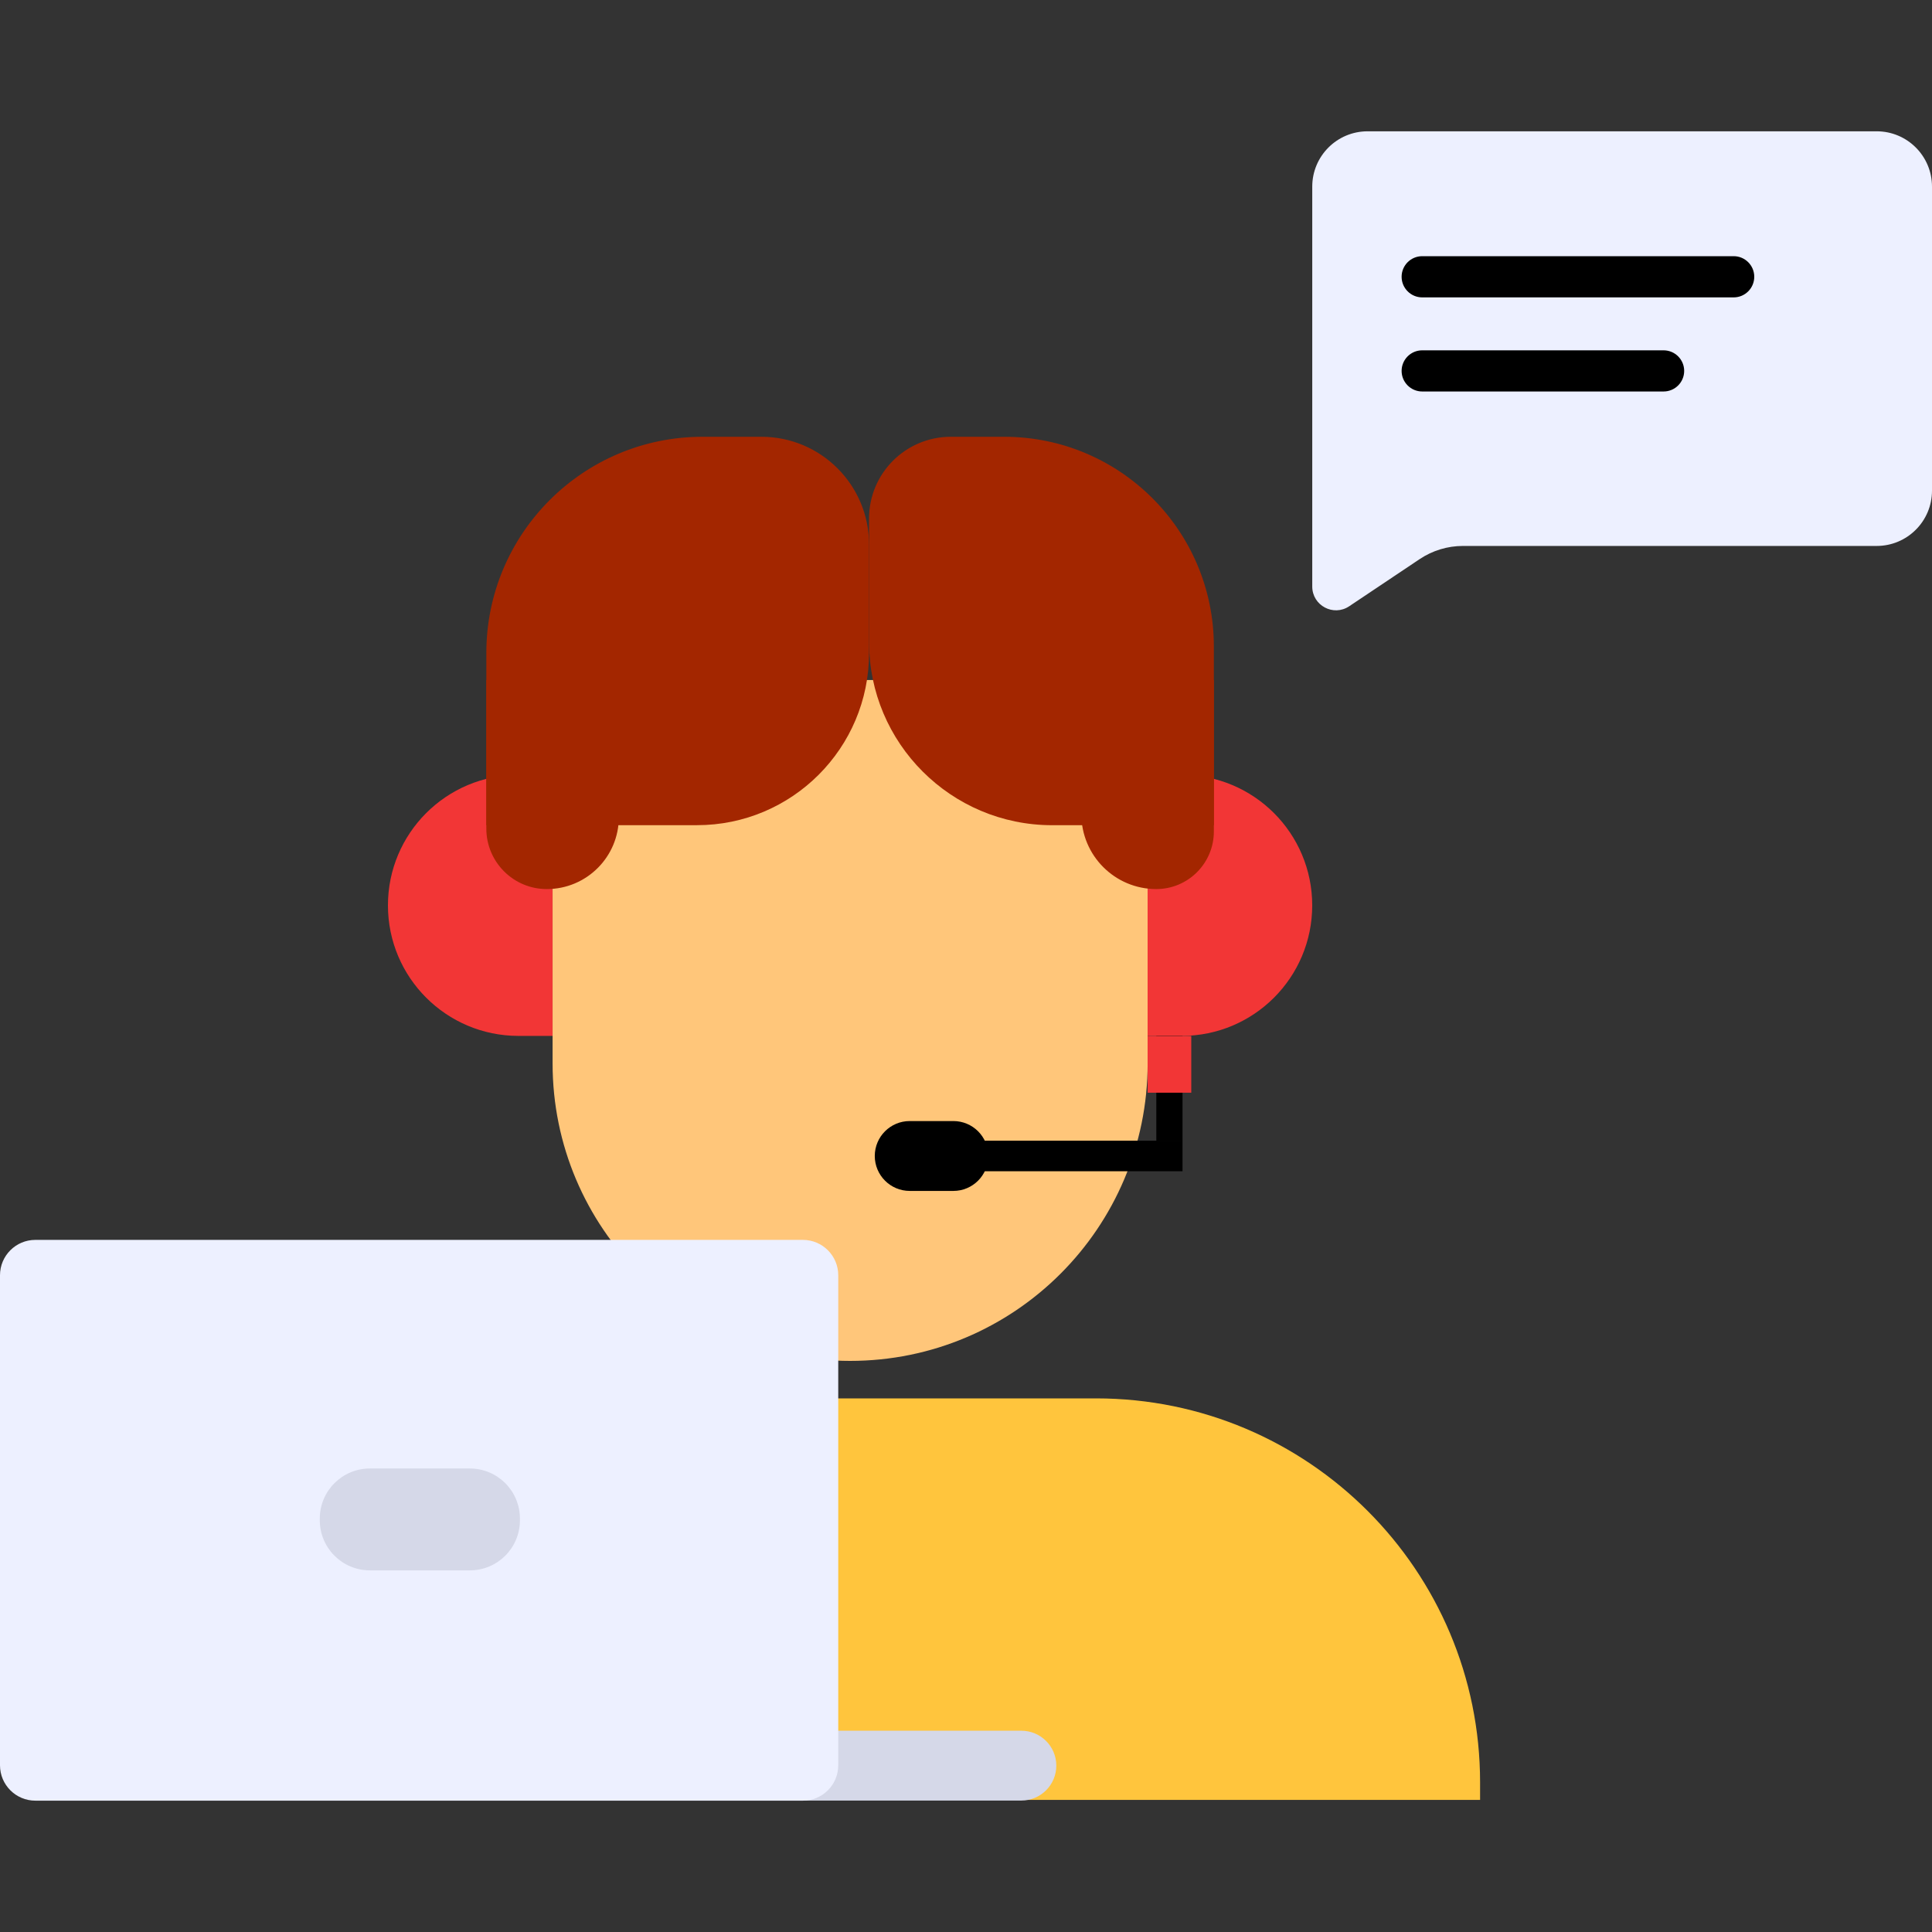 <svg width="55" height="55" viewBox="0 0 55 55" fill="none" xmlns="http://www.w3.org/2000/svg">
<rect x="0" y="0" width="55" height="55" fill="#333333" stroke="none"/>
<g clip-path="url(#clip0_318_3458)">
<path d="M15.731 30.273V19.359H32.671V30.273C32.671 34.95 28.879 38.742 24.201 38.742C19.523 38.742 15.731 34.95 15.731 30.273Z" fill="#FFC67A"/>
<path d="M33.64 29.49H32.67V22.059H33.64C35.693 22.059 37.356 23.722 37.356 25.774C37.356 27.827 35.693 29.49 33.64 29.49Z" fill="#F23636"/>
<path d="M14.76 29.49H15.73V22.059H14.76C12.707 22.059 11.044 23.722 11.044 25.774C11.044 27.827 12.708 29.49 14.76 29.49Z" fill="#F23636"/>
<path d="M7.346 51.24V50.743C7.346 44.704 12.241 39.809 18.28 39.809H31.201C37.24 39.809 42.135 44.704 42.135 50.743V51.24H7.346Z" fill="#FFC53D"/>
<path d="M30.784 23.177V19.359H34.556V23.67C34.556 24.576 33.822 25.31 32.916 25.31C31.739 25.31 30.784 24.356 30.784 23.177Z" fill="#A32600"/>
<path d="M4.914 50.264C4.914 49.715 5.359 49.27 5.908 49.27H29.076C29.625 49.27 30.071 49.715 30.071 50.264C30.071 50.813 29.625 51.258 29.076 51.258H5.908C5.358 51.258 4.914 50.814 4.914 50.264Z" fill="#D5D8E8"/>
<path d="M13.845 23.588V19.359H17.617V23.261C17.617 24.393 16.699 25.31 15.567 25.31C14.616 25.311 13.845 24.539 13.845 23.588Z" fill="#A32600"/>
<path d="M24.74 18.278V14.761C24.74 13.475 25.782 12.434 27.068 12.434H28.585C31.883 12.434 34.556 15.107 34.556 18.404V23.492H29.953C27.074 23.491 24.74 21.157 24.74 18.278Z" fill="#A32600"/>
<path d="M13.845 23.492V18.59C13.845 15.19 16.601 12.434 20.001 12.434H21.674C23.367 12.434 24.74 13.806 24.74 15.499V18.593C24.74 21.297 22.547 23.491 19.842 23.491H13.845V23.492Z" fill="#A32600"/>
<path d="M55 5.313V13.967C55 14.837 54.295 15.542 53.425 15.542H41.646C41.209 15.542 40.781 15.672 40.416 15.916L38.409 17.259C37.96 17.56 37.357 17.238 37.357 16.697V5.313C37.357 4.443 38.062 3.738 38.933 3.738H53.426C54.295 3.738 55 4.443 55 5.313Z" fill="#EDF0FF"/>
<path d="M0 50.255V36.303C0 35.748 0.451 35.297 1.006 35.297H22.857C23.412 35.297 23.863 35.748 23.863 36.303V50.255C23.863 50.81 23.412 51.261 22.857 51.261H1.006C0.451 51.261 0 50.81 0 50.255Z" fill="#EDF0FF"/>
<path d="M9.104 43.28V43.23C9.104 42.443 9.742 41.805 10.53 41.805H13.376C14.163 41.805 14.801 42.443 14.801 43.23V43.28C14.801 44.067 14.163 44.705 13.376 44.705H10.53C9.742 44.705 9.104 44.067 9.104 43.28Z" fill="#D5D8E8"/>
<path d="M33.664 32.474V29.492H32.918V32.474H33.664Z" fill="black"/>
<path d="M33.913 31.107V29.492H32.67V31.107H33.913Z" fill="#F23636"/>
<path d="M26.52 33.343H33.664V32.473H26.52V33.343Z" fill="black"/>
<path d="M28.135 32.908C28.135 33.457 27.69 33.903 27.141 33.903H25.898C25.349 33.903 24.903 33.457 24.903 32.908C24.903 32.359 25.349 31.914 25.898 31.914H27.141C27.691 31.915 28.135 32.359 28.135 32.908Z" fill="black"/>
<path d="M39.901 7.879C39.901 7.556 40.163 7.293 40.488 7.293H49.354C49.677 7.293 49.94 7.555 49.94 7.879C49.94 8.203 49.678 8.466 49.354 8.466H40.488C40.164 8.466 39.901 8.203 39.901 7.879Z" fill="black"/>
<path d="M39.901 10.559C39.901 10.236 40.163 9.973 40.488 9.973H47.358C47.682 9.973 47.945 10.235 47.945 10.559C47.945 10.882 47.683 11.145 47.358 11.145H40.488C40.164 11.145 39.901 10.882 39.901 10.559Z" fill="black"/>
</g>
<defs>
<clipPath id="clip0_318_3458">
<rect width="55" height="55" fill="white"/>
</clipPath>
</defs>
</svg>
